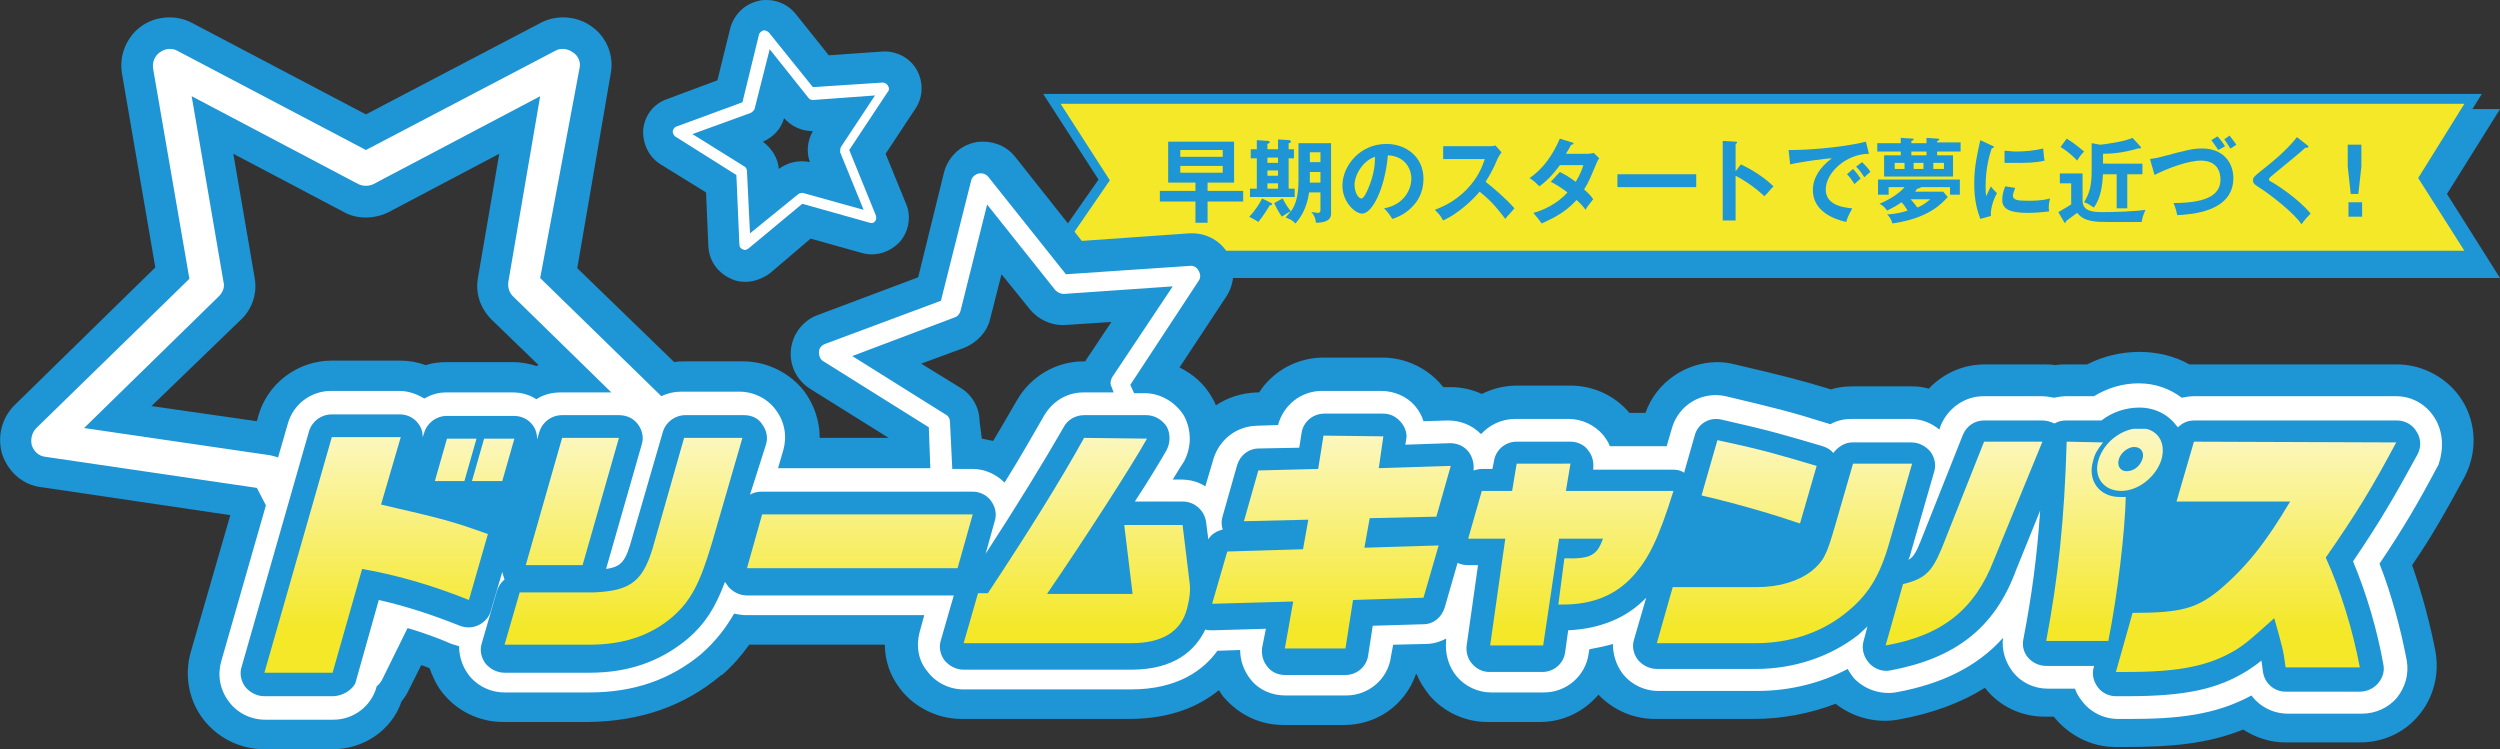 <?xml version="1.0" encoding="utf-8"?>
<!-- Generator: Adobe Illustrator 23.0.3, SVG Export Plug-In . SVG Version: 6.00 Build 0)  -->
<svg version="1.1" id="レイヤー_1" xmlns="http://www.w3.org/2000/svg" xmlns:xlink="http://www.w3.org/1999/xlink" x="0px"
	 y="0px" width="330px" height="98.9px" viewBox="0 0 330 98.9" style="enable-background:new 0 0 330 98.9;" xml:space="preserve">
<rect x="0" y="0" width="330" height="98.9" fill="#333333" stroke="none"/>
<style type="text/css">
	.st0{fill:#1E95D4;}
	.st1{fill:#F4E829;}
	.st2{fill:#FFFFFF;}
	.st3{clip-path:url(#SVGID_2_);fill:url(#SVGID_3_);}
</style>
<g>
	<path class="st0" d="M330,36.7H139.5l7.5-10.8l-7.4-11.5H330l-7,11.2L330,36.7z"/>
	<polygon class="st1" points="326.4,33.7 138.9,33.7 145.8,23.7 138.9,13 326.4,13 319.9,23.5 	"/>
	<path class="st0" d="M327.6,34.3H137.6l7.4-10.6l-7.3-11.3h189.9l-6.9,11.1L327.6,34.3z M140.1,33.1h185.2l-6.1-9.6l6.1-9.8H140
		l6.5,10.1L140.1,33.1z"/>
	<g>
		<g>
			<path class="st0" d="M159.4,25.2h4.7v1.4h-4.7v2.8h-1.6v-2.8h-4.7v-1.4h4.7v-1.1h-3.6v-5.4h8.7v5.4h-3.5V25.2z M161.4,20.7v-0.9
				h-5.6v0.9H161.4z M161.4,22.8v-0.9h-5.6v0.9H161.4z"/>
			<path class="st0" d="M167.6,27.1c-0.2,0.4-1,1.6-1.5,2.2c-0.4-0.3-1.1-0.6-1.2-0.7c0.8-0.8,1.4-1.8,1.7-2.4l1.2,0.6
				c0.1,0,0.1,0.1,0.1,0.2C167.9,27.1,167.7,27.1,167.6,27.1z M165,26v-1.1h0.9v-4h-0.8v-1.2h0.8v-1.2l1.5,0.1
				c0.1,0,0.2,0.1,0.2,0.2c0,0.1-0.1,0.1-0.3,0.2v0.7h1.4v-1.3l1.5,0.1c0.1,0,0.2,0.1,0.2,0.2c0,0.1-0.1,0.2-0.3,0.2v0.8h0.7v1.2
				h-0.7v4h0.8V26H165z M168.7,20.8h-1.4v0.7h1.4V20.8z M168.7,22.5h-1.4v0.7h1.4V22.5z M168.7,24.2h-1.4v0.7h1.4V24.2z M173.7,29.4
				c0-0.4-0.2-1-0.6-1.4c0.3,0,0.7,0.1,0.8,0.1c0.2,0,0.4,0,0.4-0.4v-2.3h-1.5c-0.3,2.1-1.1,3.3-1.8,4.1c-0.5-0.5-0.6-0.5-1.3-0.8
				c0.2-0.2,0.4-0.5,0.7-0.8c-0.5,0.2-0.7,0.4-1.2,0.7c-0.4-0.6-0.7-1.1-1-1.8l1.1-0.6c0.2,0.3,0.5,1,1.1,1.7c0.6-0.8,1-2,1-4.1
				v-4.9h4.3V28C175.8,29.1,174.9,29.4,173.7,29.4z M174.3,22.7h-1.4v0.9c0,0.1,0,0.4,0,0.5h1.4V22.7z M174.3,20.1h-1.4v1.3h1.4
				V20.1z"/>
			<path class="st0" d="M182.7,27.5c2.8-0.5,3.6-2.7,3.6-3.9c0-1.4-0.9-3-3.1-3.1c-0.4,4.5-2.1,7.7-3.4,7.7c-0.9,0-2.6-1.5-2.6-3.7
				c0-2.6,2.3-5.5,5.8-5.5c2.6,0,4.9,1.7,4.9,4.6c0,1.8-0.8,3-1.4,3.6c-0.8,0.9-1.8,1.4-2.7,1.7C183.4,28.3,183.2,28,182.7,27.5z
				 M178.8,24.4c0,1,0.5,1.8,0.9,1.8c0.3,0,0.7-0.8,0.9-1.3c0.9-2.1,0.9-3.6,0.9-4.2C179.9,21.2,178.8,23.1,178.8,24.4z"/>
			<path class="st0" d="M190.5,20.8v-1.5h6.1c0.2,0,0.6,0,0.8-0.1l0.8,0.9c-0.2,0.3-0.4,0.6-0.5,0.8c-0.5,1.2-0.8,1.8-1.6,3.1
				c0.9,0.7,2.8,2.3,3.8,3.5c-0.4,0.5-1.1,1.2-1.2,1.4c-0.7-0.9-1.6-2.2-3.4-3.6c-0.8,1-2.8,2.9-4.8,3.8c-0.4-0.7-0.6-0.9-1.1-1.4
				c0.7-0.3,2.5-0.9,4.3-2.8c1.3-1.4,1.8-2.5,2.3-3.9H190.5z"/>
			<path class="st0" d="M205.9,22.7c0.6,0.3,1.3,0.7,2.1,1.3c0.6-1,0.9-1.8,1-2.2h-3.1c-0.2,0.3-1.3,1.8-2.7,2.8
				c-0.5-0.5-0.7-0.7-1.3-1.1c1.8-1.2,3.1-3.1,4-5.2l1.6,0.5c0.1,0,0.2,0.1,0.2,0.1c0,0.2-0.2,0.2-0.3,0.2c-0.2,0.4-0.4,0.7-0.7,1.2
				h2.9c0.4,0,0.6-0.1,0.8-0.1l0.7,0.7c-0.1,0.1-0.2,0.3-0.3,0.5c-0.9,2.1-1,2.5-1.7,3.6c0.8,0.7,1,1,1.2,1.3
				c-0.3,0.4-0.9,1.1-1,1.4c-0.3-0.4-0.6-0.8-1.2-1.3c-1.7,1.9-3.6,2.6-4.6,3.1c-0.2-0.3-0.5-0.7-1.1-1.4c1.2-0.3,3.2-1.2,4.5-2.7
				c-0.9-0.7-1.6-1.1-2.2-1.4L205.9,22.7z"/>
			<path class="st0" d="M223.9,23v1.7h-10.4V23H223.9z"/>
			<path class="st0" d="M229.8,21.7c1.7,0.8,3.3,1.9,4.3,2.9c-0.5,0.5-0.6,0.7-1.2,1.3c-1.5-1.4-3-2.3-3.8-2.7v5.9h-1.7V18.6
				l1.7,0.1c0.1,0,0.2,0,0.2,0.1c0,0.1-0.2,0.2-0.2,0.2v3.6L229.8,21.7z"/>
			<path class="st0" d="M246.7,20.3c-3,0-5.7,2.5-5.7,4.7c0,1.4,1,2.3,3.5,2.5c-0.5,0.9-0.7,1.4-0.8,1.8c-1.8-0.4-4.4-1.5-4.4-4.2
				c0-1.6,0.9-3,2.5-4.2c-0.8,0-4.3,0.5-5.5,0.8l-0.2-1.9c0.2,0,0.5,0,0.8,0c0.8,0,5.8-0.2,9.4-1.1L246.7,20.3z M244.6,22.3
				c0.2,0.2,0.8,0.9,1,1.3c-0.3,0.2-0.7,0.6-0.8,0.7c-0.4-0.6-0.6-0.9-1-1.3L244.6,22.3z M245.8,21.4c0.3,0.3,0.9,0.9,1.1,1.3
				c-0.3,0.2-0.6,0.5-0.8,0.7c-0.4-0.6-0.6-0.9-1.1-1.4L245.8,21.4z"/>
			<path class="st0" d="M250.9,18.2l1.6,0.1c0,0,0.1,0,0.1,0.1c0,0.1-0.2,0.2-0.3,0.2v0.3h2v-0.7l1.5,0.1c0.1,0,0.2,0.1,0.2,0.1
				c0,0.1-0.2,0.2-0.3,0.2v0.2h3.1V20h-3.1v0.5h2.1v2.8h-9.1v-2.8h2.2V20h-3.1v-1.1h3.1V18.2z M249.3,24.7v1h-1.4v-2h10.8v2h-1.3v-1
				h-3.8c-0.1,0.1-0.4,0.2-0.5,0.2c-0.1,0.1-0.2,0.2-0.3,0.4h3.7l0.6,0.7c-0.9,1-2.6,2.8-7.3,3.5c-0.2-0.7-0.5-1-0.7-1.2
				c0.4,0,1.5-0.1,2.7-0.5c-0.3-0.5-0.5-0.8-0.8-1.1c-0.7,0.5-1.3,0.8-1.9,1.1c-0.4-0.6-0.8-0.8-1-0.9c1.9-0.8,3-1.8,3.3-2.2H249.3z
				 M251.4,21.5h-1.3v0.8h1.3V21.5z M252.2,26.3c0.2,0.2,0.6,0.7,0.9,1.1c0.7-0.3,1.1-0.6,1.7-1.1H252.2z M254.3,20h-2v0.5h2V20z
				 M252.6,22.3h1.3v-0.8h-1.3V22.3z M255.2,22.3h1.4v-0.8h-1.4V22.3z"/>
			<path class="st0" d="M262.9,19.2c0.2,0.1,0.3,0.1,0.3,0.2c0,0.1-0.1,0.1-0.3,0.2c-0.2,0.6-0.8,2.4-0.8,5c0,0.7,0,0.9,0.1,1.3
				c0-0.1,0.4-0.9,0.6-1.3c0.2,0.3,0.5,0.6,0.8,0.9c-0.2,0.3-0.9,1.8-0.8,3l-1.4,0.4c-0.4-1.1-0.8-2.4-0.8-4.7
				c0-2.2,0.4-3.9,0.8-5.7L262.9,19.2z M266,24.8c-0.2,0.5-0.3,0.9-0.3,1c0,0.6,0.6,0.7,1.9,0.7c0.9,0,1.9,0,3-0.3
				c-0.2,0.8-0.2,1.4-0.1,1.7c-0.7,0.1-2,0.2-2.8,0.2c-2.4,0-3.4-0.5-3.4-1.7c0-0.3,0-0.9,0.4-1.8L266,24.8z M264.7,19.9
				c0.3,0,0.8,0.1,1.4,0.1c1.1,0,2.4-0.1,3.6-0.4c0.1,1.1,0.1,1.3,0.2,1.6c-1.2,0.3-2.5,0.3-3.8,0.3c-0.7,0-1.1,0-1.5,0V19.9z"/>
			<path class="st0" d="M274.9,22.9v3.6c0,1.5,1.6,1.5,2.8,1.5c1.4,0,4.2-0.1,5.5-0.3c-0.3,0.7-0.4,1-0.5,1.6h-4.4
				c-1.6,0-3.2,0-4.1-1.2c-0.2,0.1-1.2,0.9-1.5,1.1c0,0.1,0,0.2-0.1,0.2c-0.1,0-0.1,0-0.2-0.2l-0.7-1.2c0.2-0.1,1-0.6,1.2-0.7
				c0.2-0.1,0.4-0.3,0.5-0.3v-2.8h-1.5v-1.3H274.9z M272.8,18.3c0.5,0.3,1.1,0.7,2.3,1.7c-0.4,0.4-0.7,0.8-0.9,1.2
				c-0.6-0.6-1.1-1.1-2.2-1.8L272.8,18.3z M282.8,21.6v1.4h-2v4.5h-1.4v-4.5h-1.8c-0.1,1.6-0.3,3.1-1.2,4.4
				c-0.6-0.4-0.9-0.6-1.3-0.7c0.7-1.2,1-2.1,1-4.2v-3.6l1.1,0.2c0.4,0,2.1-0.3,2.6-0.4c1-0.2,1.4-0.4,1.7-0.5l1,1.1
				c0.1,0.1,0.1,0.1,0.1,0.2c0,0.1-0.1,0.1-0.1,0.1c0,0-0.2,0-0.3,0c-2,0.6-3.6,0.7-4.6,0.7v1.3H282.8z"/>
			<path class="st0" d="M283.8,21c0.4-0.1,0.8-0.1,1.5-0.3c3.4-0.9,4.1-1.1,5.4-1.1c2.7,0,4.1,1.8,4.1,3.9c0,4.5-5.6,4.8-7.4,4.9
				c-0.2-0.9-0.4-1.4-0.5-1.6c4.8,0,6.2-1.3,6.2-3.1c0-1-0.4-2.5-2.6-2.5c-1.6,0-4.4,1-6.1,1.9L283.8,21z M292.7,18
				c0.3,0.3,0.7,0.8,1,1.3c-0.3,0.2-0.5,0.3-0.9,0.5c-0.3-0.5-0.7-1-0.9-1.3L292.7,18z M294.3,17.9c0.4,0.5,0.6,0.8,0.9,1.2
				c-0.3,0.2-0.7,0.5-0.8,0.5c-0.4-0.6-0.4-0.7-0.8-1.2L294.3,17.9z"/>
			<path class="st0" d="M304.6,19.2c0.1,0,0.1,0.1,0.1,0.2c0,0,0,0.1-0.2,0.1c0,0-0.1,0-0.2,0c-0.5,0.5-2.6,2.2-4.3,3.6
				c-0.5,0.4-0.5,0.5-0.5,0.6c0,0.1,0.1,0.2,0.5,0.4c0.2,0.1,3.4,2.1,5,4.1c-0.5,0.5-0.7,0.7-1.2,1.4c-1-1.5-4-3.8-5.2-4.6
				c-1.1-0.7-1.2-0.8-1.2-1.2c0-0.3,0-0.4,1-1.2c1.5-1.2,3.3-2.6,4.8-4.5L304.6,19.2z"/>
			<path class="st0" d="M311.8,26.7v1.9H310v-1.9H311.8z M311.7,19.1v2.9l-0.4,3.6h-1l-0.4-3.6v-2.9H311.7z"/>
		</g>
	</g>
	<path class="st0" d="M98.4,37.2c-0.7,0-1.3-0.1-1.9-0.4c-1.8-0.8-2.9-2.4-3-4.3l-0.3-7.1l-6-3.7c-1.6-1-2.4-2.8-2.3-4.6
		c0.2-1.9,1.4-3.4,3.1-4l6.7-2.5l1.7-6.9c0.5-1.8,1.9-3.2,3.8-3.6c0.3-0.1,0.7-0.1,1-0.1c1.5,0,2.9,0.7,3.8,1.8l4.4,5.5l7.1-0.5
		c1.8-0.1,3.6,0.8,4.5,2.4c0.9,1.6,0.9,3.6-0.2,5.2l-3.9,5.9l2.7,6.6c0.7,1.6,0.4,3.6-0.8,5c-1.3,1.4-3.2,2-5,1.5l-6.8-1.9l-5.4,4.6
		C100.6,36.8,99.5,37.2,98.4,37.2 M100.7,18.7c1.2,0.9,2,2.2,2.1,3.6v0c1.2-0.9,2.7-1.2,4.1-0.9c-0.5-1.4-0.3-2.9,0.4-4.1l-0.1,0
		c-1.4,0-2.7-0.6-3.7-1.7C103.1,17,102.1,18.1,100.7,18.7"/>
	<path class="st0" d="M43.9,98.9l-9,0c-3.2,0-6.2-1.5-8.1-4c-1.9-2.5-2.5-5.8-1.6-8.9L30.4,68L5.4,64.3C3,64,1.1,62.3,0.3,60
		c-0.7-2.3-0.1-4.8,1.6-6.5l18.6-18.2L16.1,9.7c-0.4-2.4,0.6-4.8,2.5-6.2c1.9-1.4,4.6-1.6,6.7-0.5l23,12.1L71.4,3
		c2.1-1.1,4.8-0.9,6.7,0.5c2,1.4,3,3.9,2.5,6.3l-4.4,25.6L89,47.8c0.4-0.1,0.9-0.1,1.4-0.1l7.7,0c3.1,0,6.2,1.5,8.1,4
		c1.3,1.8,2,3.9,2,6.1l9.1,0l-10.4-6.5c-1.7-1.1-2.7-3-2.5-5.1c0.2-2.1,1.6-3.9,3.5-4.6l13.3-5l3.4-13.8c0.5-2,2.1-3.6,4.1-4
		c0.3-0.1,0.7-0.1,1.1-0.1c1.6,0,3.2,0.7,4.2,2l8.8,11.1l14.2-1c0.1,0,0.3,0,0.4,0c2,0,3.8,1.1,4.7,2.7c1,1.7,0.9,3.9-0.2,5.6
		l-6.2,9.4c1.8,0.9,3.3,2.2,4.3,4c0.2,0.3,0.4,0.7,0.5,1c1.5-1,3.3-1.6,5.3-1.7l0.4,0c1.8-2.8,5-4.6,8.5-4.6l7.8,0
		c2.9,0,5.7,1.3,7.6,3.4c0.1,0.2,0.3,0.3,0.4,0.5l1,0c1.4,0,2.8,0.3,4.1,0.9c1.4-0.7,3-1.1,4.6-1.1l7.1,0c3,0,5.8,1.3,7.7,3.5
		c0,0,0,0.1,0.1,0.1l2.1,0c1.4-4,5.3-6.7,9.5-6.7c0.8,0,1.5,0.1,2.3,0.3c6.4,1.5,8.4,2,12.7,3.3c0.9-0.3,1.9-0.4,2.9-0.4l7.8,0
		c0.8,0,1.5,0.1,2.2,0.3c1.9-2,4.5-3.2,7.4-3.2l7.7,0c0.5,0,1.1,0,1.6,0.1c0.5-0.1,1.1-0.1,1.6-0.1l2.6,0c4.3-2.2,9.6-2.2,13.5,0
		c0.2,0,0.5,0,0.7,0l26.7,0c3.5,0,6.9,1.9,8.7,4.9c1.8,3,1.9,6.8,0.2,10c-2.5,4.6-4.3,7.8-6.9,11.6c1.3,3.7,2.4,7.8,3.1,11.5
		c0.5,3-0.3,6-2.2,8.3c-1.9,2.3-4.7,3.6-7.8,3.6l-9.8,0c-2,0-3.9-0.6-5.6-1.7c-4.7,1.9-9.6,2.3-15.4,2.3l-1.5,0
		c-3.1,0-6.1-1.5-8.1-4l-1.2,0c-3,0-5.9-1.3-7.8-3.7c0,0-0.1-0.1-0.1-0.1c-3.2,2-7,3.4-11.5,4.2c-2.9,0.5-5.9-0.3-8.2-2.1
		c-3.4,1.3-7.1,2-10.8,2l-13.1,0c-2.8,0-5.5-1.2-7.4-3.2c-1.9,2.2-4.6,3.6-7.7,3.6l-7,0c-2.9,0-5.7-1.3-7.6-3.5
		c-0.7-0.9-1.3-1.8-1.7-2.8h-0.1c-1.4,4-5.1,6.7-9.5,6.7l-8,0c-3,0-5.8-1.3-7.8-3.6c-0.3-0.3-0.5-0.7-0.7-1
		c-2.6,2.1-6.3,3.8-11.9,3.8l-22.1,0c-3.1,0-6.2-1.5-8.1-4c-1.3-1.7-2-3.7-2-5.8l-17.9,0c-1,1.4-2.2,2.8-3.6,4c0,0,0,0-0.1,0
		c0,0-0.1,0.1-0.1,0.1c-4.8,4-10.5,6-17.4,6.1l-11.3,0c-3.2,0-6.2-1.5-8.1-4c-0.7-0.9-1.2-2-1.6-3.1c-0.3-0.1-0.7-0.3-1.1-0.4
		l-1.8,3.6c-0.2,0.4-0.5,0.8-0.8,1.2C51.7,96.4,48,98.9,43.9,98.9 M129.6,57.9c0.5,0.1,1,0.2,1.5,0.3c1.1-1.9,2.2-3.7,3.1-5.3
		c1.8-3.2,5.2-5.2,8.8-5.2l0.3,0c0,0,0,0,0-0.1l3.4-5.1l-6.1,0.4c-1.8,0.1-3.5-0.7-4.6-2l-3.8-4.7l-1.5,5.9
		c-0.4,1.7-1.7,3.1-3.4,3.8l-5.7,2.1l5.2,3.2c1.5,0.9,2.5,2.6,2.5,4.4L129.6,57.9z M20,53.6l13.9,2l0.2-0.7c1.2-4.3,5.2-7.3,9.7-7.3
		l9,0c1.2,0,2.3,0.2,3.4,0.6c0.9-0.3,1.8-0.4,2.8-0.4l3.9,0c0.2,0,0.4,0,0.5,0c0.2,0,0.4,0,0.5,0l3.9,0c1,0,2,0.2,3,0.5
		c0.1,0,0.2-0.1,0.3-0.1l-6.2-6c-1.5-1.5-2.2-3.5-1.8-5.6l2.8-16.3l-14.6,7.7c-1.8,0.9-4.1,1-5.9,0l-14.6-7.7l2.8,16.3
		c0.4,2.1-0.3,4.2-1.8,5.6L20,53.6z"/>
	<path class="st2" d="M97.2,23.1l0.4,9.2c0,0.3,0.2,0.5,0.4,0.6c0.1,0,0.2,0.1,0.3,0.1c0.2,0,0.3-0.1,0.5-0.2l7.1-5.9l8.9,2.5
		c0.3,0.1,0.6,0,0.7-0.2c0.2-0.2,0.2-0.5,0.1-0.8l-3.5-8.6l5.1-7.7c0.2-0.2,0.2-0.5,0-0.8c-0.1-0.2-0.4-0.4-0.7-0.4l-9.2,0.6
		l-5.8-7.2c-0.2-0.2-0.5-0.3-0.7-0.3c-0.3,0.1-0.5,0.3-0.6,0.5l-2.2,9l-8.7,3.2c-0.3,0.1-0.4,0.3-0.5,0.6c0,0.3,0.1,0.5,0.3,0.7
		L97.2,23.1z M99.1,14.9c0.2-0.1,0.4-0.3,0.5-0.5l2-7.9l5.1,6.4c0.1,0.2,0.4,0.3,0.6,0.3l8.2-0.6l-4.5,6.8c-0.1,0.2-0.1,0.5-0.1,0.7
		l3.1,7.6l-7.9-2.2c-0.2-0.1-0.5,0-0.7,0.1L99,30.8l-0.4-8.2c0-0.2-0.1-0.5-0.3-0.6l-6.9-4.3L99.1,14.9z"/>
	<path class="st2" d="M321.4,55.2c-1.1-1.8-3-2.9-5.1-2.9l-26.7,0c-0.6,0-1.1,0.1-1.6,0.2c-1.6-1.2-3.5-1.9-5.7-1.9
		c-2.1,0-4.1,0.6-5.9,1.7l-3.7,0c-0.5,0-1.1,0.1-1.6,0.2c-0.5-0.1-1-0.2-1.6-0.2l-7.7,0c-2.4,0-4.6,1.5-5.6,3.8l-0.2,0.6
		c-1.1-0.9-2.4-1.4-3.8-1.4l-7.8,0c-1,0-1.9,0.2-2.8,0.7c-0.1,0-0.2-0.1-0.3-0.1c-5.1-1.6-6.8-2-13.5-3.6c-3.1-0.7-6.2,1.1-7.1,4.2
		l-0.7,2.4l-7.5,0c-0.2-0.6-0.6-1.1-0.9-1.5c-1.1-1.3-2.8-2.1-4.5-2.1l-7.1,0c-1.8,0-3.4,0.8-4.5,2c-1.2-1.2-2.7-1.8-4.4-1.8
		l-3.2,0.1c-0.2-0.7-0.6-1.4-1.1-2c-1.1-1.3-2.8-2-4.5-2l-7.8,0c-2.8,0-5.1,1.9-5.8,4.5l-2.9,0.1c-2.6,0.1-4.8,1.8-5.6,4.3l-1.1,3.7
		c-0.9-0.6-2-0.9-3.2-0.9l-1.1,0c0.6-1,1.1-1.8,1.5-2.4c1-1.9,1-4.1,0-6c-1.1-1.8-3.1-3-5.2-3l-1.4,0l-0.5-1.1l9-13.7
		c0.3-0.4,0.3-0.9,0-1.4c-0.2-0.4-0.7-0.7-1.2-0.6l-16.3,1.1l-10.2-12.8c-0.3-0.4-0.8-0.6-1.3-0.5c-0.5,0.1-0.9,0.5-1,0.9l-4,15.9
		l-15.3,5.7c-0.5,0.2-0.8,0.6-0.8,1.1c0,0.5,0.2,1,0.6,1.2l13.9,8.7l0.2,5.4l-20.1,0l0.7-2.4c0.5-1.8,0.2-3.7-1-5.3
		c-1.1-1.5-2.9-2.4-4.8-2.4l-7.7,0c-0.9,0-1.8,0.2-2.6,0.6l-16-15.6L76.5,9c0.2-0.8-0.2-1.7-0.9-2.1c-0.7-0.5-1.6-0.6-2.3-0.2
		l-25,13.1L23.4,6.7c-0.7-0.4-1.6-0.3-2.3,0.2c-0.7,0.5-1,1.3-0.9,2.1L25,36.8L4.8,56.5c-0.6,0.6-0.8,1.5-0.6,2.3
		c0.3,0.8,0.9,1.4,1.8,1.5l27.9,4.1l1.2,2.3l-5.9,20.6c-0.5,1.8-0.2,3.7,1,5.3c1.1,1.5,2.9,2.4,4.8,2.4l9,0c2.7,0,5-1.8,5.7-4.3
		l0-0.1c0.3-0.2,0.5-0.5,0.7-0.8l3.4-6.9c2,0.6,4,1.3,5.8,2.1c0.3,0.1,0.7,0.2,1,0.3c0,1.3,0.4,2.6,1.2,3.7c1.1,1.5,2.9,2.4,4.8,2.4
		l11.2,0h0c5.9,0,10.7-1.7,14.8-5.1c0,0,0.1-0.1,0.1-0.1c1.8-1.6,3.1-3.3,4.2-5.2c0.5,0.1,1.1,0.2,1.6,0.2l23.5,0l-0.6,2.2
		c-0.5,1.8-0.2,3.8,1,5.2c1.1,1.5,2.9,2.4,4.8,2.4l22.1,0c6.2,0,9.6-2.6,11.4-5.1l3-0.1c0,1.4,0.5,2.8,1.4,3.9
		c1.1,1.4,2.8,2.1,4.6,2.1l8,0c2.9,0,5.5-2.1,5.9-5.1l0.3-1.6l4.3-0.1c1,0,1.9-0.3,2.7-0.7l0,0.2c-0.2,1.7,0.3,3.5,1.4,4.8
		c1.1,1.3,2.8,2.1,4.5,2.1l7,0c3,0,5.5-2.2,5.9-5.1l0.1-0.6c1.1-0.2,2.1-0.4,3.1-0.7c0,1.3,0.4,2.7,1.2,3.8c1.1,1.5,2.9,2.4,4.8,2.4
		l13.1,0c4.2,0,8.3-1,11.9-2.9c0.2,0.4,0.5,0.8,0.8,1.2c1.4,1.5,3.5,2.2,5.5,1.9c6.1-1.1,10.8-3.4,14.2-7.2
		c-0.2,1.6,0.3,3.2,1.3,4.5c1.1,1.4,2.8,2.2,4.6,2.2l3.6,0c0.2,0.6,0.5,1.1,0.9,1.6c1.1,1.5,2.9,2.4,4.8,2.4l1.5,0
		c6.3,0,11.3-0.5,16.1-3.1c1.1,1.5,2.9,2.4,4.8,2.4l9.8,0c1.8,0,3.5-0.8,4.6-2.1c1.1-1.4,1.6-3.1,1.3-4.9c-0.8-4.2-2-8.7-3.6-12.8
		c3.1-4.6,5.1-8,7.8-13.1C322.6,59.2,322.5,57,321.4,55.2 M35.7,60.1l-24.6-3.6l17.8-17.4c0.5-0.5,0.8-1.2,0.6-1.9l-4.2-24.5
		l22,11.6c0.6,0.3,1.4,0.3,2,0l22-11.6l-4.2,24.5c-0.1,0.7,0.1,1.4,0.6,1.9l13,12.7l-6.7,0c-1.2,0-2.3,0.3-3.2,0.9
		c-0.9-0.6-2-0.9-3.1-0.9l-3.9,0c-0.2,0-0.4,0-0.5,0c-0.2,0-0.3,0-0.5,0l-3.9,0c-1.1,0-2,0.3-2.9,0.8c-1-0.6-2.1-1-3.3-1l-9,0
		c-2.7,0-5,1.8-5.7,4.3l-1.3,4.5C36.5,60.3,36.1,60.2,35.7,60.1 M125.4,55.7c0-0.4-0.2-0.8-0.6-1L112.5,47l13.5-5.1
		c0.4-0.1,0.7-0.5,0.8-0.9l3.5-14l9,11.3c0.3,0.3,0.7,0.5,1.1,0.5l14.4-1l-8,12c-0.2,0.4-0.3,0.8-0.1,1.2l0.3,0.8l-4,0
		c-2.2,0-4.1,1.2-5.2,3.1c-1.5,2.6-3.2,5.6-5.2,8.8c-1.1-1.1-2.6-1.8-4.2-1.8l-2.7,0L125.4,55.7z"/>
	<path class="st0" d="M43.9,91.9l-9,0c-1,0-1.9-0.5-2.5-1.2c-0.6-0.8-0.8-1.8-0.5-2.7l8.9-31.1c0.4-1.3,1.6-2.2,3-2.2l9,0
		c1,0,1.9,0.5,2.4,1.2c0.4,0.5,0.6,1.1,0.6,1.8l0.2-0.6c0.4-1.3,1.6-2.2,3-2.2l3.9,0c0.2,0,0.4,0,0.5,0c0.2,0,0.4,0,0.5,0l3.9,0
		c1,0,1.9,0.4,2.5,1.2c0.4,0.5,0.6,1.2,0.6,1.9l0.3-1c0.4-1.3,1.6-2.2,3-2.2l7.5,0c1,0,1.9,0.4,2.5,1.2c0.6,0.8,0.8,1.8,0.5,2.7
		l-4.7,16.4c2.1-0.3,2.6-1,3.5-4.3l4-13.8c0.4-1.3,1.6-2.2,3-2.2l7.7,0c1,0,1.9,0.4,2.4,1.2c0.6,0.8,0.8,1.8,0.5,2.7L99,65.3
		c0.5-0.3,1-0.4,1.6-0.4l27.8,0c1,0,1.9,0.5,2.4,1.2c0.6,0.8,0.8,1.8,0.5,2.7l-1.2,4.3c4.1-6.3,7.6-12,10.3-16.7
		c0.5-1,1.6-1.6,2.7-1.6l8.2,0c1.1,0,2.1,0.6,2.7,1.5c0.5,0.9,0.5,2.1,0,3.1c-0.8,1.4-2.3,3.9-4.2,6.8l6.3,0c1.6,0,2.9,1.2,3.1,2.7
		l0.3,2.3c0.4-0.7,1.1-1.1,1.9-1.3c-0.2-0.6-0.2-1.2,0-1.8l1.9-6.7c0.4-1.3,1.5-2.2,2.9-2.2l5.3-0.1l0.3-1.9c0.2-1.5,1.5-2.6,3-2.6
		l7.8,0c0.9,0,1.7,0.4,2.3,1.1c0.6,0.7,0.9,1.6,0.7,2.4l-0.1,0.6l5.9-0.2c1,0,1.9,0.4,2.5,1.2c0.5,0.7,0.7,1.6,0.6,2.4
		c0.4-0.1,0.7-0.2,1.1-0.2l1.4,0l0.2-1c0.2-1.5,1.5-2.6,3-2.6l7.1,0c0.9,0,1.8,0.4,2.3,1.1c0.6,0.7,0.8,1.6,0.7,2.5l0,0.1l10.6,0
		c0.5,0,1,0.1,1.4,0.4l1.4-4.9c0.4-1.6,2-2.5,3.6-2.1c6.6,1.5,8.2,2,13.3,3.5c0.6,0.2,1.1,0.5,1.4,0.9c0.6-0.8,1.5-1.4,2.5-1.4
		l7.8,0c1,0,1.9,0.5,2.5,1.2c0.6,0.8,0.8,1.8,0.5,2.7l-3,10.4c-0.1,0.4-0.2,0.8-0.4,1.2c0.6-0.3,1-0.9,1.6-2.4l5.6-14.1
		c0.5-1.2,1.6-1.9,2.8-1.9l7.7,0c0.6,0,1.1,0.2,1.6,0.4c0.5-0.3,1-0.4,1.6-0.4l4.6,0c1.4-1.1,3.2-1.7,5-1.7c2,0,3.8,0.9,4.9,2.4
		c0.1,0.1,0.1,0.1,0.2,0.2c0.6-0.6,1.3-0.9,2.2-0.9l26.7,0c1.1,0,2.1,0.6,2.6,1.5c0.6,0.9,0.6,2.1,0.1,3c-3,5.5-4.9,8.8-8.5,14.1
		c1.8,4.3,3.2,9.1,4,13.6c0.2,0.9-0.1,1.8-0.7,2.5c-0.6,0.7-1.5,1.1-2.4,1.1l-9.8,0c-1.5,0-2.8-1.1-3-2.7c-0.1-0.6-0.1-1-0.2-1.4
		c-0.6,0.5-1.2,0.9-1.8,1.3c-4,2.5-8.3,3.4-15.9,3.4l-1.5,0c-1,0-1.9-0.5-2.4-1.2c-0.6-0.8-0.8-1.8-0.5-2.7l0-0.1l-6.3,0
		c-0.9,0-1.8-0.4-2.4-1.1c-0.6-0.7-0.8-1.6-0.6-2.5c1.1-5.7,1.8-10.9,2.2-16.9l-3.2,7.9c-2.8,7.6-8,11.6-16.6,13.2
		c-1,0.2-2.1-0.2-2.8-1c-0.7-0.8-1-1.9-0.7-2.9l0.5-1.9c-0.4,0.4-0.8,0.7-1.2,1.1c-3.7,2.9-8.5,4.5-13.5,4.5l-13.1,0
		c-1,0-1.9-0.5-2.5-1.2c-0.6-0.8-0.8-1.8-0.5-2.7l1.6-5.5c-2.6,2.7-6.1,4.1-10.3,4.3l-0.4,2.9c-0.2,1.5-1.5,2.6-3,2.6l-7,0
		c-0.9,0-1.7-0.4-2.3-1.1c-0.6-0.7-0.8-1.6-0.7-2.4l1.5-10.6l-1.4,0c-0.4,0-0.9-0.1-1.3-0.3l-1.7,5.9c-0.4,1.3-1.5,2.2-2.8,2.2
		l-6.7,0.2l-0.6,3.9c-0.2,1.5-1.5,2.6-3,2.6l-8,0c-0.9,0-1.8-0.4-2.3-1.1c-0.6-0.7-0.8-1.6-0.7-2.5l0.5-2.5l-7,0.2
		c-0.3,0-0.7,0-1-0.1c-1.3,2.7-4,5.3-9.8,5.3l-22.1,0c-1,0-1.9-0.5-2.5-1.2c-0.6-0.8-0.8-1.8-0.5-2.7l1.7-5.9l-27.3,0
		c-1,0-1.9-0.5-2.5-1.2c-0.1-0.2-0.3-0.4-0.4-0.6c-1.3,3.5-2.7,5.6-4.9,7.5c-3.6,3-7.8,4.5-13,4.5h0l-11.2,0c-1,0-1.9-0.5-2.5-1.2
		c-0.6-0.8-0.8-1.8-0.5-2.7l2-6.9c0.2-0.6,0.5-1.1,1-1.5c-0.1-0.3-0.2-0.6-0.3-1l-1.5,5.1c-0.2,0.8-0.8,1.5-1.6,1.9
		c-0.8,0.4-1.7,0.4-2.5,0.1c-3.5-1.4-7.1-2.6-10.7-3.4l-3.1,11C46.5,91,45.3,91.9,43.9,91.9"/>
	<g>
		<defs>
			<path id="SVGID_1_" d="M100.6,67.9l-2,7.1l27.8,0l2-7.1L100.6,67.9z M244.6,61.2l-2.4,8.3c-1.1,3.8-1.5,4.6-3.1,5.9
				c-1.7,1.3-4.2,2.1-7.2,2.1l-11.1,0l-2.1,7.4l13.1,0c4.3,0,8.4-1.3,11.6-3.8c3.1-2.4,4.7-4.9,6-9.5l3-10.4L244.6,61.2z
				 M200.2,61.2l-0.6,3.6l-4,0l-1.8,6.3l4.9,0l-2,14.1l7,0l2.1-14.1l5.8,0c-0.8,2.2-1.6,2.7-5.1,2.6l-0.8,6.1h0.6
				c3.9,0,6.9-1.2,9.2-3.7c2.1-2.3,3.4-4.9,5.4-11.3l-14.2,0l0.6-3.6L200.2,61.2z M261.9,58.3l-5.6,14.1c-1.3,3.1-2.2,4-5.1,4.7
				l-2.3,8.1c7.5-1.3,11.8-4.8,14.3-11.3l6.4-15.6L261.9,58.3z M272.8,58.3c-0.3,10.3-1.1,17.8-2.7,26.3l8.2,0
				c1.2-6,2.2-14.4,2.3-19c-0.3,0-0.5,0-0.8,0c-2.7,0-4.3-2.2-3.5-4.8c0.2-0.9,0.6-1.5,1.3-2.4L272.8,58.3z M289.6,58.3l-2.3,7.9
				l15,0c-3.2,5.4-5.8,8.7-9.5,11.8c-2.9,2.3-4.9,2.9-11.3,2.9l-2.2,7.8l1.5,0c6.9,0,10.8-0.8,14.3-2.9c1.3-0.8,2.1-1.5,5.1-4.2
				c1.1,3.9,1.2,4.2,1.5,6.5l9.8,0c-0.9-4.8-2.5-10.1-4.5-14.5c4.1-5.9,6.1-9.2,9.3-15.2L289.6,58.3z M224.6,65.4
				c4.8,1.1,9.8,2.6,13,3.7l2.2-7.6c-5.1-1.5-6.6-2-13.1-3.4L224.6,65.4z M59,57.9l-1.6,5.6l3.9,0l1.6-5.6L59,57.9z M63.9,57.9
				l-1.6,5.6l4,0l1.6-5.6L63.9,57.9z M74.2,57.8l-4.8,16.8l7.5,0l4.8-16.8L74.2,57.8z M90.3,57.8l-3.9,13.7c-1.4,5.2-3,6.5-8.1,6.7
				l-9.7,0l-2,6.9l11.2,0c4.5,0,8.1-1.2,11-3.7c2.4-2.1,3.6-4.4,5.2-9.8L98,57.8L90.3,57.8z M143.1,57.8
				c-3.1,5.6-7.4,12.5-12.7,20.5l-1.3,0l-1.9,6.6l22.1,0c4.1,0,6.6-1.5,7.4-4.6c0.3-1.2,0.5-2.4,0.3-3.6l-0.9-7.4l-7.7,0l1.1,9.1
				l-11.3,0c4.6-6.7,11.2-16.9,13.2-20.5L143.1,57.8z M43.8,57.7l-8.9,31.1l9,0l3.9-13.7c4.6,0.8,9.4,2.2,14.1,4.1l2.5-8.7
				c-4.7-1.7-5.9-2-14.1-3.9l2.6-8.9L43.8,57.7z M174.7,57.5l-0.7,4.4l-7.9,0.2l-1.9,6.7l8.5-0.2l-0.7,3.9l-10,0.3l-2,6.9l10.7-0.3
				l-1.1,6.2l8,0l1-6.4l9.3-0.3l2-6.9l-9.8,0.3l0.7-3.9l8.8-0.2l1.9-6.7l-9.5,0.3l0.6-4.2L174.7,57.5z M279.7,60.6
				c0.2-0.8,1.2-1.6,2-1.6c0.9,0,1.4,0.7,1.1,1.6c-0.3,0.9-1.1,1.6-2.1,1.6C279.9,62.2,279.4,61.5,279.7,60.6 M277,60.7
				c-0.7,2.3,0.7,4.1,3,4.1c2.3,0,4.6-1.9,5.3-4.1c0.7-2.4-0.6-4.2-2.9-4.2C280,56.6,277.7,58.4,277,60.7"/>
		</defs>
		<clipPath id="SVGID_2_">
			<use xlink:href="#SVGID_1_"  style="overflow:visible;"/>
		</clipPath>
		
			<linearGradient id="SVGID_3_" gradientUnits="userSpaceOnUse" x1="-295.411" y1="405.649" x2="-294.139" y2="405.649" gradientTransform="matrix(6.746159e-06 23.762 -23.762 -4.626950e-06 9814.526 7072.31)">
			<stop  offset="0" style="stop-color:#FDFADB"/>
			<stop  offset="1" style="stop-color:#F4E829"/>
		</linearGradient>
		<rect x="34.9" y="56.6" class="st3" width="281.4" height="32.2"/>
	</g>
</g>
</svg>
